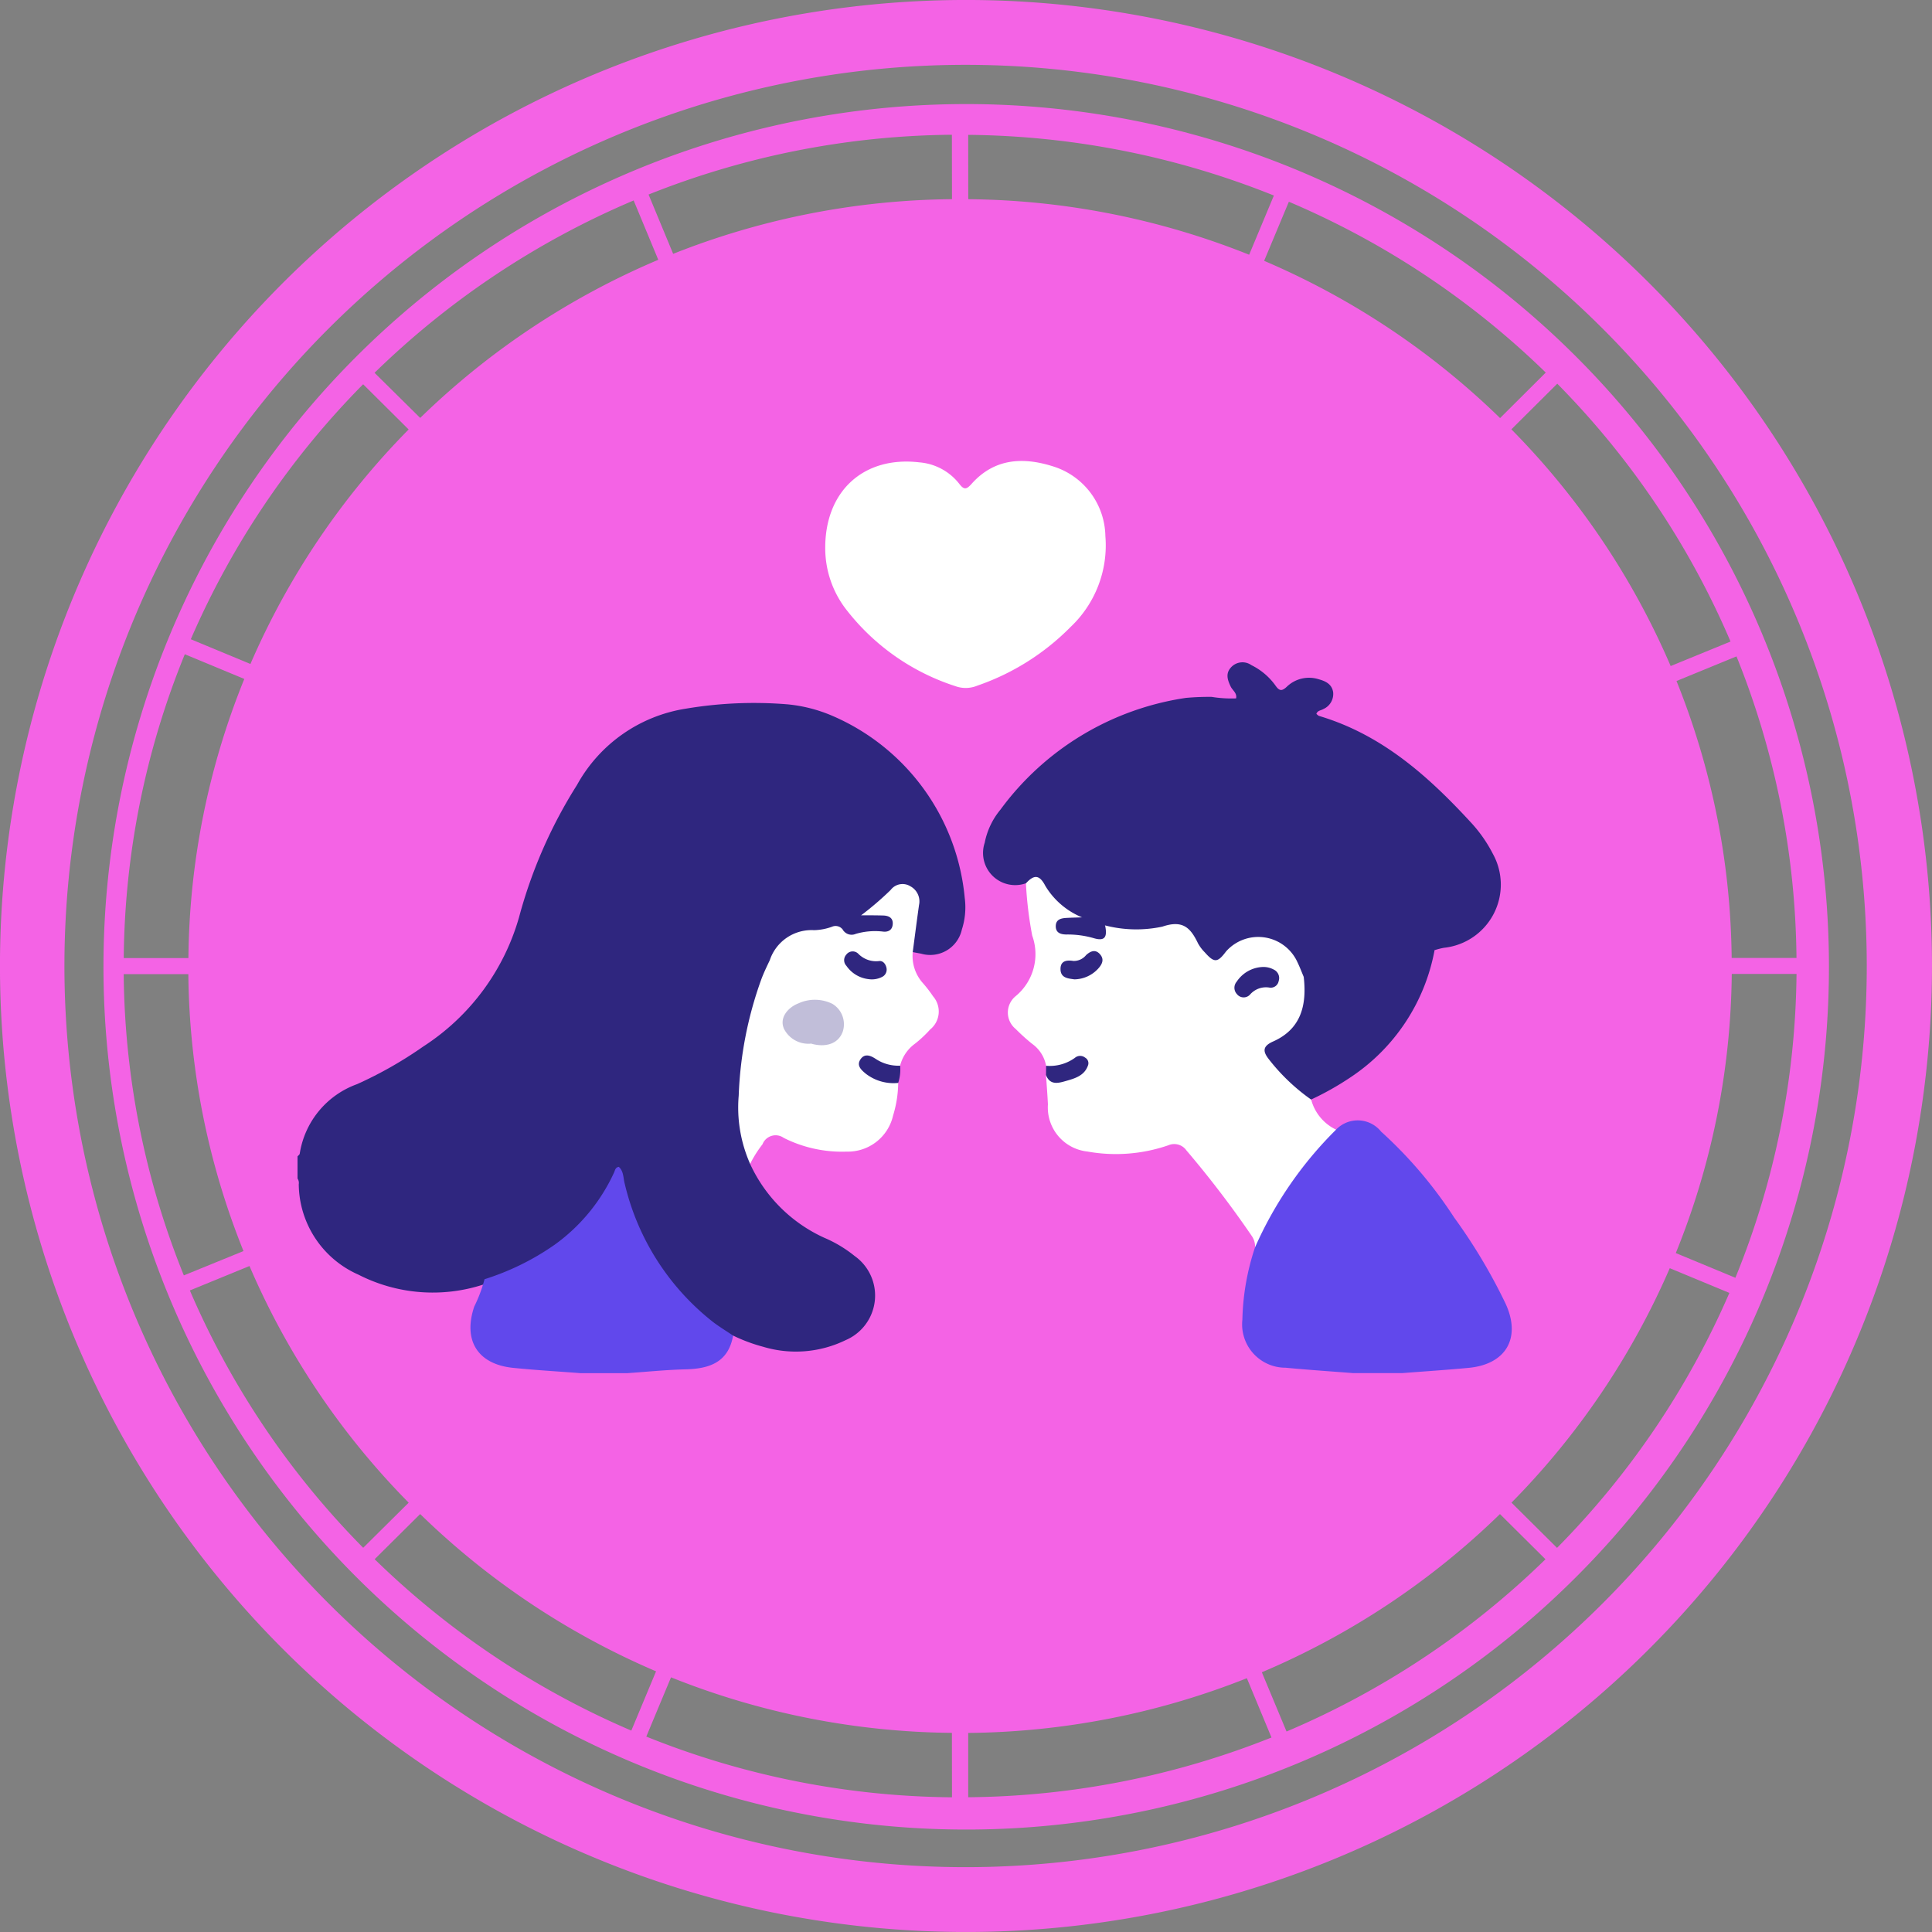 <svg id="Group_10047" data-name="Group 10047" xmlns="http://www.w3.org/2000/svg" width="101.578" height="101.578" viewBox="0 0 101.578 101.578">
  <rect x="0" y="0" width="101.578" height="101.578" fill="#808080" stroke="none"/>
  <g id="Group_6175" data-name="Group 6175">
    <g id="Group_6174" data-name="Group 6174" transform="translate(0)">
      <path id="Path_2457" data-name="Path 2457" d="M346.167,60.527a45.36,45.36,0,1,0,7.8,25.395A45.36,45.36,0,0,0,346.167,60.527ZM291.123,45.668l1.294,3.118A40.631,40.631,0,0,0,279.9,57.1L277.5,54.728a44.13,44.13,0,0,1,13.618-9.06ZM276.9,55.33l2.392,2.377a40.351,40.351,0,0,0-8.318,12.329l-3.135-1.3A43.8,43.8,0,0,1,276.9,55.33ZM267.52,69.523l3.132,1.3A39.967,39.967,0,0,0,267.713,85.5h-3.4a43.2,43.2,0,0,1,3.212-15.977Zm-3.211,16.82h3.4a39.961,39.961,0,0,0,2.9,14.561l-3.136,1.279a43.2,43.2,0,0,1-3.162-15.844Zm3.477,16.633,3.138-1.286a40.364,40.364,0,0,0,8.37,12.443l-2.391,2.372a43.829,43.829,0,0,1-9.115-13.533Zm9.717,14.131,2.395-2.377A40.637,40.637,0,0,0,292.3,123l-1.3,3.116A44.21,44.21,0,0,1,277.5,117.1Zm30.356,12.516a43.973,43.973,0,0,1-16.072-3.192l1.3-3.116a40.65,40.65,0,0,0,14.768,2.92Zm0-84.024A40.644,40.644,0,0,0,293.2,48.473l-1.294-3.118a43.973,43.973,0,0,1,15.948-3.143Zm44.4,39.894h-3.407a39.959,39.959,0,0,0-2.9-14.561l3.154-1.294A43.366,43.366,0,0,1,352.26,85.492Zm-7.5-24.018a43.608,43.608,0,0,1,4.034,7.382l-3.148,1.289A40.334,40.334,0,0,0,337.271,57.7l2.412-2.4a43.928,43.928,0,0,1,5.073,6.17Zm-5.683-6.758-2.4,2.391a40.635,40.635,0,0,0-12.405-8.267l1.3-3.107a43.97,43.97,0,0,1,13.509,8.983Zm-30.364-12.5a44.159,44.159,0,0,1,16.071,3.19l-1.3,3.113a40.648,40.648,0,0,0-14.768-2.92Zm0,87.406v-3.384a40.686,40.686,0,0,0,14.651-2.878l1.294,3.118A43.972,43.972,0,0,1,308.708,129.62Zm16.738-3.456-1.3-3.118a40.656,40.656,0,0,0,12.52-8.318l2.393,2.377a44.164,44.164,0,0,1-13.618,9.058Zm14.221-9.658-2.395-2.378a40.375,40.375,0,0,0,8.322-12.327l3.134,1.3a43.864,43.864,0,0,1-9.063,13.407Zm9.379-14.2-3.135-1.3a39.948,39.948,0,0,0,2.942-14.677h3.405a43.3,43.3,0,0,1-3.212,15.972Z" transform="translate(-257.807 -35.127)" fill="#f463e5"/>
      <path id="Path_2458" data-name="Path 2458" d="M308.353,35.176a50.789,50.789,0,1,0,51.1,50.789A50.789,50.789,0,0,0,308.353,35.176Zm0,98.168a47.38,47.38,0,1,1,47.671-47.38,47.38,47.38,0,0,1-47.671,47.38Z" transform="translate(-257.876 -35.176)" fill="#f463e5"/>
    </g>
  </g>
  <g id="Group_10006" data-name="Group 10006" transform="translate(15.644 24.237)">
    <g id="J0zKyJ.tif" transform="translate(0 0)">
      <g id="Group_10005" data-name="Group 10005" transform="translate(0 0)">
        <path id="Path_44647" data-name="Path 44647" d="M138.974-187.543a7.88,7.88,0,0,0,3.9,3.884,6.685,6.685,0,0,1,1.6.961,2.548,2.548,0,0,1-.478,4.421,5.978,5.978,0,0,1-4.345.346,8.622,8.622,0,0,1-1.572-.587c-.783.09-1.272-.444-1.777-.884a13.261,13.261,0,0,1-4.07-6.462,1.077,1.077,0,0,0-.274-.6,2.9,2.9,0,0,0-.506.728,11.318,11.318,0,0,1-6.311,4.544.5.5,0,0,1-.193-.008,8.582,8.582,0,0,1-6.567-.52,5.246,5.246,0,0,1-3.137-4.75.431.431,0,0,0-.065-.305v-1.163c.04-.047.108-.09.116-.142a4.638,4.638,0,0,1,3.013-3.655,21.309,21.309,0,0,0,3.478-1.978,12,12,0,0,0,5.04-6.8,25.233,25.233,0,0,1,3.047-6.954,7.933,7.933,0,0,1,5.736-4.013,21.572,21.572,0,0,1,5.34-.225,7.835,7.835,0,0,1,2.369.612,11.586,11.586,0,0,1,6.94,9.563,3.783,3.783,0,0,1-.15,1.662,1.705,1.705,0,0,1-2.141,1.272l-.444-.083c-.333-.125-.27-.393-.231-.649a11.692,11.692,0,0,0,.2-1.852c0-.583-.47-.865-.9-.494a9.024,9.024,0,0,0-1.567,1.341,3.993,3.993,0,0,0-1.127.691,18.714,18.714,0,0,0-1.979.219,1.778,1.778,0,0,0-1.342.888,11.726,11.726,0,0,0-1.387,3.8,26.6,26.6,0,0,0-.521,3.633,7.934,7.934,0,0,0,.145,1.731A12.276,12.276,0,0,1,138.974-187.543Z" transform="translate(-115.18 224.5)" fill="#2f267f"/>
        <path id="Path_44648" data-name="Path 44648" d="M395.641-216.454a1.691,1.691,0,0,1-2.166-2.133,3.893,3.893,0,0,1,.824-1.735,14.771,14.771,0,0,1,9.754-5.879,13.5,13.5,0,0,1,1.354-.053,6.467,6.467,0,0,0,1.285.079c.058-.284-.188-.422-.285-.624-.167-.348-.282-.688.025-1.015a.814.814,0,0,1,1.064-.109,3.4,3.4,0,0,1,1.269,1.077c.195.276.322.308.587.064a1.679,1.679,0,0,1,1.679-.4c.369.1.7.258.764.687a.868.868,0,0,1-.523.884c-.119.074-.3.069-.359.252.048.037.091.092.145.108,3.313.984,5.766,3.187,8.031,5.655a7.344,7.344,0,0,1,1.1,1.588,3.341,3.341,0,0,1-2.573,4.946,4.2,4.2,0,0,0-.494.126,2.259,2.259,0,0,1-1.257.142.932.932,0,0,0-.915.342c-1.29,1.66-2.964,1.74-4.8,1.174-.287-.1-.326-.381-.427-.611a1.939,1.939,0,0,0-3.474-.538.72.72,0,0,1-1.124.122,4.477,4.477,0,0,1-.944-1.138c-.175-.255-.373-.5-.723-.455a13.065,13.065,0,0,1-3.724-.04,10.424,10.424,0,0,1-1.239-.345c-.656-.595-1.561-.891-2.033-1.712C396.3-216.3,395.928-216.319,395.641-216.454Z" transform="translate(-357.346 238.657)" fill="#2f267f"/>
        <path id="Path_44649" data-name="Path 44649" d="M408.267-138.544a6.559,6.559,0,0,0,3.011.064c1.09-.372,1.49.079,1.879.888a2.137,2.137,0,0,0,.35.462c.5.564.67.555,1.12-.046a2.263,2.263,0,0,1,3.756.572c.121.251.22.512.328.769a2.507,2.507,0,0,1-.76,3.26c-1.029.754-1.03.761-.1,1.692a7.332,7.332,0,0,0,.9.837.874.874,0,0,1,.35.657,2.446,2.446,0,0,0,1.312,1.584c.192.3-.025.487-.2.666a19.647,19.647,0,0,0-3.491,5.048c-.112.224-.17.572-.57.478a.981.981,0,0,0-.175-.606,53.237,53.237,0,0,0-3.437-4.5.782.782,0,0,0-.948-.265,8.467,8.467,0,0,1-4.258.328,2.33,2.33,0,0,1-2.073-2.476c-.024-.512-.065-1.024-.1-1.536.29-.176.575.1.869.007a1.139,1.139,0,0,0,.731-.419c-.576.029-1.121.483-1.594-.079a1.828,1.828,0,0,0-.744-1.165,10.447,10.447,0,0,1-.859-.777,1.111,1.111,0,0,1-.007-1.717,2.867,2.867,0,0,0,.878-3.192,20.151,20.151,0,0,1-.33-2.745c.406-.447.7-.489,1.022.136a4.041,4.041,0,0,0,1.934,1.654c-.084.331-.448.273-.639.516C407.039-138.476,407.664-137.917,408.267-138.544Z" transform="translate(-365.809 162.962)" fill="#fff"/>
        <path id="Path_44650" data-name="Path 44650" d="M498.931-35.7a20.156,20.156,0,0,1,4.26-6.191,1.573,1.573,0,0,1,2.368.1,22.86,22.86,0,0,1,3.84,4.514,29.038,29.038,0,0,1,2.711,4.542c.823,1.795.019,3.182-1.95,3.367-1.157.109-2.318.184-3.477.275h-2.6c-1.18-.093-2.362-.17-3.54-.283a2.279,2.279,0,0,1-2.276-2.528A12.844,12.844,0,0,1,498.931-35.7Z" transform="translate(-448.591 77.049)" fill="#6148ec"/>
        <path id="Path_44651" data-name="Path 44651" d="M300.423-136.588a16.229,16.229,0,0,0,1.553-1.333.782.782,0,0,1,1.043-.188.9.9,0,0,1,.447.981c-.116.823-.221,1.648-.33,2.471a2.141,2.141,0,0,0,.56,1.664,6.837,6.837,0,0,1,.509.666,1.215,1.215,0,0,1-.155,1.744,6.335,6.335,0,0,1-.8.749,2.048,2.048,0,0,0-.779,1.152c-.464.586-.98.042-1.543.03a.96.96,0,0,0,.8.515c.255.062.506.1.643.362a6.022,6.022,0,0,1-.268,1.712,2.44,2.44,0,0,1-2.45,1.9,6.806,6.806,0,0,1-3.3-.722.738.738,0,0,0-1.116.336,6.166,6.166,0,0,0-.651,1.03,7.314,7.314,0,0,1-.6-3.589,20.072,20.072,0,0,1,1.168-6.057c.13-.363.3-.712.466-1.062a2.313,2.313,0,0,1,2.327-1.579,2.949,2.949,0,0,0,.946-.181.468.468,0,0,1,.6.211,16.475,16.475,0,0,1,1.863-.394C300.99-136.331,300.573-136.2,300.423-136.588Z" transform="translate(-270.791 160.474)" fill="#fff"/>
        <path id="Path_44652" data-name="Path 44652" d="M339.392-296.817c-.009-3.015,2.034-4.852,4.947-4.51a2.963,2.963,0,0,1,2.1,1.129c.25.327.381.3.644.006,1.244-1.4,2.819-1.42,4.425-.878a3.909,3.909,0,0,1,2.613,3.621,5.9,5.9,0,0,1-1.832,4.779,12.681,12.681,0,0,1-4.9,3.083,1.6,1.6,0,0,1-1.162.024,11.855,11.855,0,0,1-5.677-3.957A5.271,5.271,0,0,1,339.392-296.817Z" transform="translate(-311.648 301.399)" fill="#fff"/>
        <path id="Path_44653" data-name="Path 44653" d="M193.535-12.723h-2.467c-1.179-.091-2.36-.159-3.536-.278-1.872-.19-2.647-1.445-2.045-3.227a7.524,7.524,0,0,0,.539-1.434,13.464,13.464,0,0,0,3.693-1.818,9.608,9.608,0,0,0,3.121-3.8c.049-.113.063-.26.245-.29.262.23.23.58.31.877a13.05,13.05,0,0,0,4.633,7.271c.341.261.711.484,1.067.725-.248,1.4-1.236,1.74-2.485,1.773C195.585-12.9,194.561-12.794,193.535-12.723Z" transform="translate(-176.195 60.682)" fill="#6148ec"/>
        <path id="Path_44654" data-name="Path 44654" d="M509.691-105.289a10.385,10.385,0,0,1-2.234-2.135c-.309-.4-.318-.671.238-.918,1.483-.659,1.775-1.929,1.609-3.393a4.908,4.908,0,0,0,3.039,0,2.432,2.432,0,0,0,1.434-1.223c.121-.246.272-.478.57-.437a7.713,7.713,0,0,1,1.835.254,10.253,10.253,0,0,1-4.421,6.685A15.149,15.149,0,0,1,509.691-105.289Z" transform="translate(-456.402 138.862)" fill="#2f267f"/>
        <path id="Path_44655" data-name="Path 44655" d="M344.825-67.263a2.382,2.382,0,0,1-1.7-.481c-.234-.195-.506-.425-.284-.757s.535-.2.8-.026a2.149,2.149,0,0,0,1.286.357A2.229,2.229,0,0,1,344.825-67.263Z" transform="translate(-313.245 99.962)" fill="#2f267f"/>
        <path id="Path_44656" data-name="Path 44656" d="M418.624-68.012a2.258,2.258,0,0,0,1.511-.416.422.422,0,0,1,.537-.014.335.335,0,0,1,.162.386c-.186.572-.7.709-1.193.85-.392.113-.815.218-1.023-.315Q418.62-67.766,418.624-68.012Z" transform="translate(-379.266 99.81)" fill="#2f267f"/>
        <path id="Path_44657" data-name="Path 44657" d="M337.476-125.541c.387,0,.774,0,1.161.011.286.01.523.118.5.453s-.265.433-.55.388a3.612,3.612,0,0,0-1.4.127.537.537,0,0,1-.636-.164C336.562-125.335,337.122-125.321,337.476-125.541Z" transform="translate(-307.844 149.427)" fill="#2f267f"/>
        <path id="Path_44658" data-name="Path 44658" d="M425.164-124.285c.136.644-.035.844-.62.664a4.934,4.934,0,0,0-1.4-.186c-.3,0-.585-.077-.573-.455.01-.335.274-.4.55-.416s.559-.021.839-.031A4.754,4.754,0,0,0,425.164-124.285Z" transform="translate(-382.706 148.703)" fill="#2f267f"/>
        <path id="Path_44659" data-name="Path 44659" d="M496.477-104.572a1.137,1.137,0,0,1,.618.139.492.492,0,0,1,.251.6.423.423,0,0,1-.479.344,1.11,1.11,0,0,0-1.031.371.451.451,0,0,1-.687-.032.487.487,0,0,1-.012-.648A1.722,1.722,0,0,1,496.477-104.572Z" transform="translate(-445.762 131.177)" fill="#2f267f"/>
        <path id="Path_44660" data-name="Path 44660" d="M425.228-109.524c-.328-.046-.72-.067-.73-.527-.009-.44.307-.5.673-.441a.828.828,0,0,0,.674-.309c.23-.208.487-.318.727-.046s.117.524-.083.747A1.725,1.725,0,0,1,425.228-109.524Z" transform="translate(-384.384 136.778)" fill="#2f267f"/>
        <path id="Path_44661" data-name="Path 44661" d="M338.071-109.449a1.639,1.639,0,0,1-1.174-.7.432.432,0,0,1-.009-.587.416.416,0,0,1,.628-.054,1.307,1.307,0,0,0,1.1.389c.2-.026.347.152.388.364a.428.428,0,0,1-.243.476A1.174,1.174,0,0,1,338.071-109.449Z" transform="translate(-308.039 136.693)" fill="#2f267f"/>
        <path id="Path_43814" data-name="Path 43814" d="M426.466,277.668a1.176,1.176,0,0,1-.589-.4c-.185-.268.162-.344.369-.381.171-.031,1.076-.129.986.282-.059.265-.677.013-.8-.079-.01-.007-.183-.212-.195-.214q-.069-.146-.043.1-.088.233.1.113c.209.084.322.064.384.335l.23-.565a.529.529,0,0,1-.68-.173l-.217.821a.546.546,0,0,1,.407.018c.509.164.774-.562.352-.835a1.223,1.223,0,0,0-1.02-.13.5.5,0,0,0-.217.821,1.518,1.518,0,0,0,1.88.341.509.509,0,0,0,.229-.564,1.353,1.353,0,0,0-1.359-1.082c-.619.02-1.266.507-1,1.172.407,1.007,2.448,1.607,2.884.306a1.253,1.253,0,0,0-.554-1.431,2.079,2.079,0,0,0-1.788-.025c-.531.206-1.027.747-.752,1.349a1.438,1.438,0,0,0,1.387.77c.29-.04.245-.474,0-.545Z" transform="translate(-399.492 -247.581)" fill="#2f267f" opacity="0.3"/>
      </g>
    </g>
  </g>
</svg>
